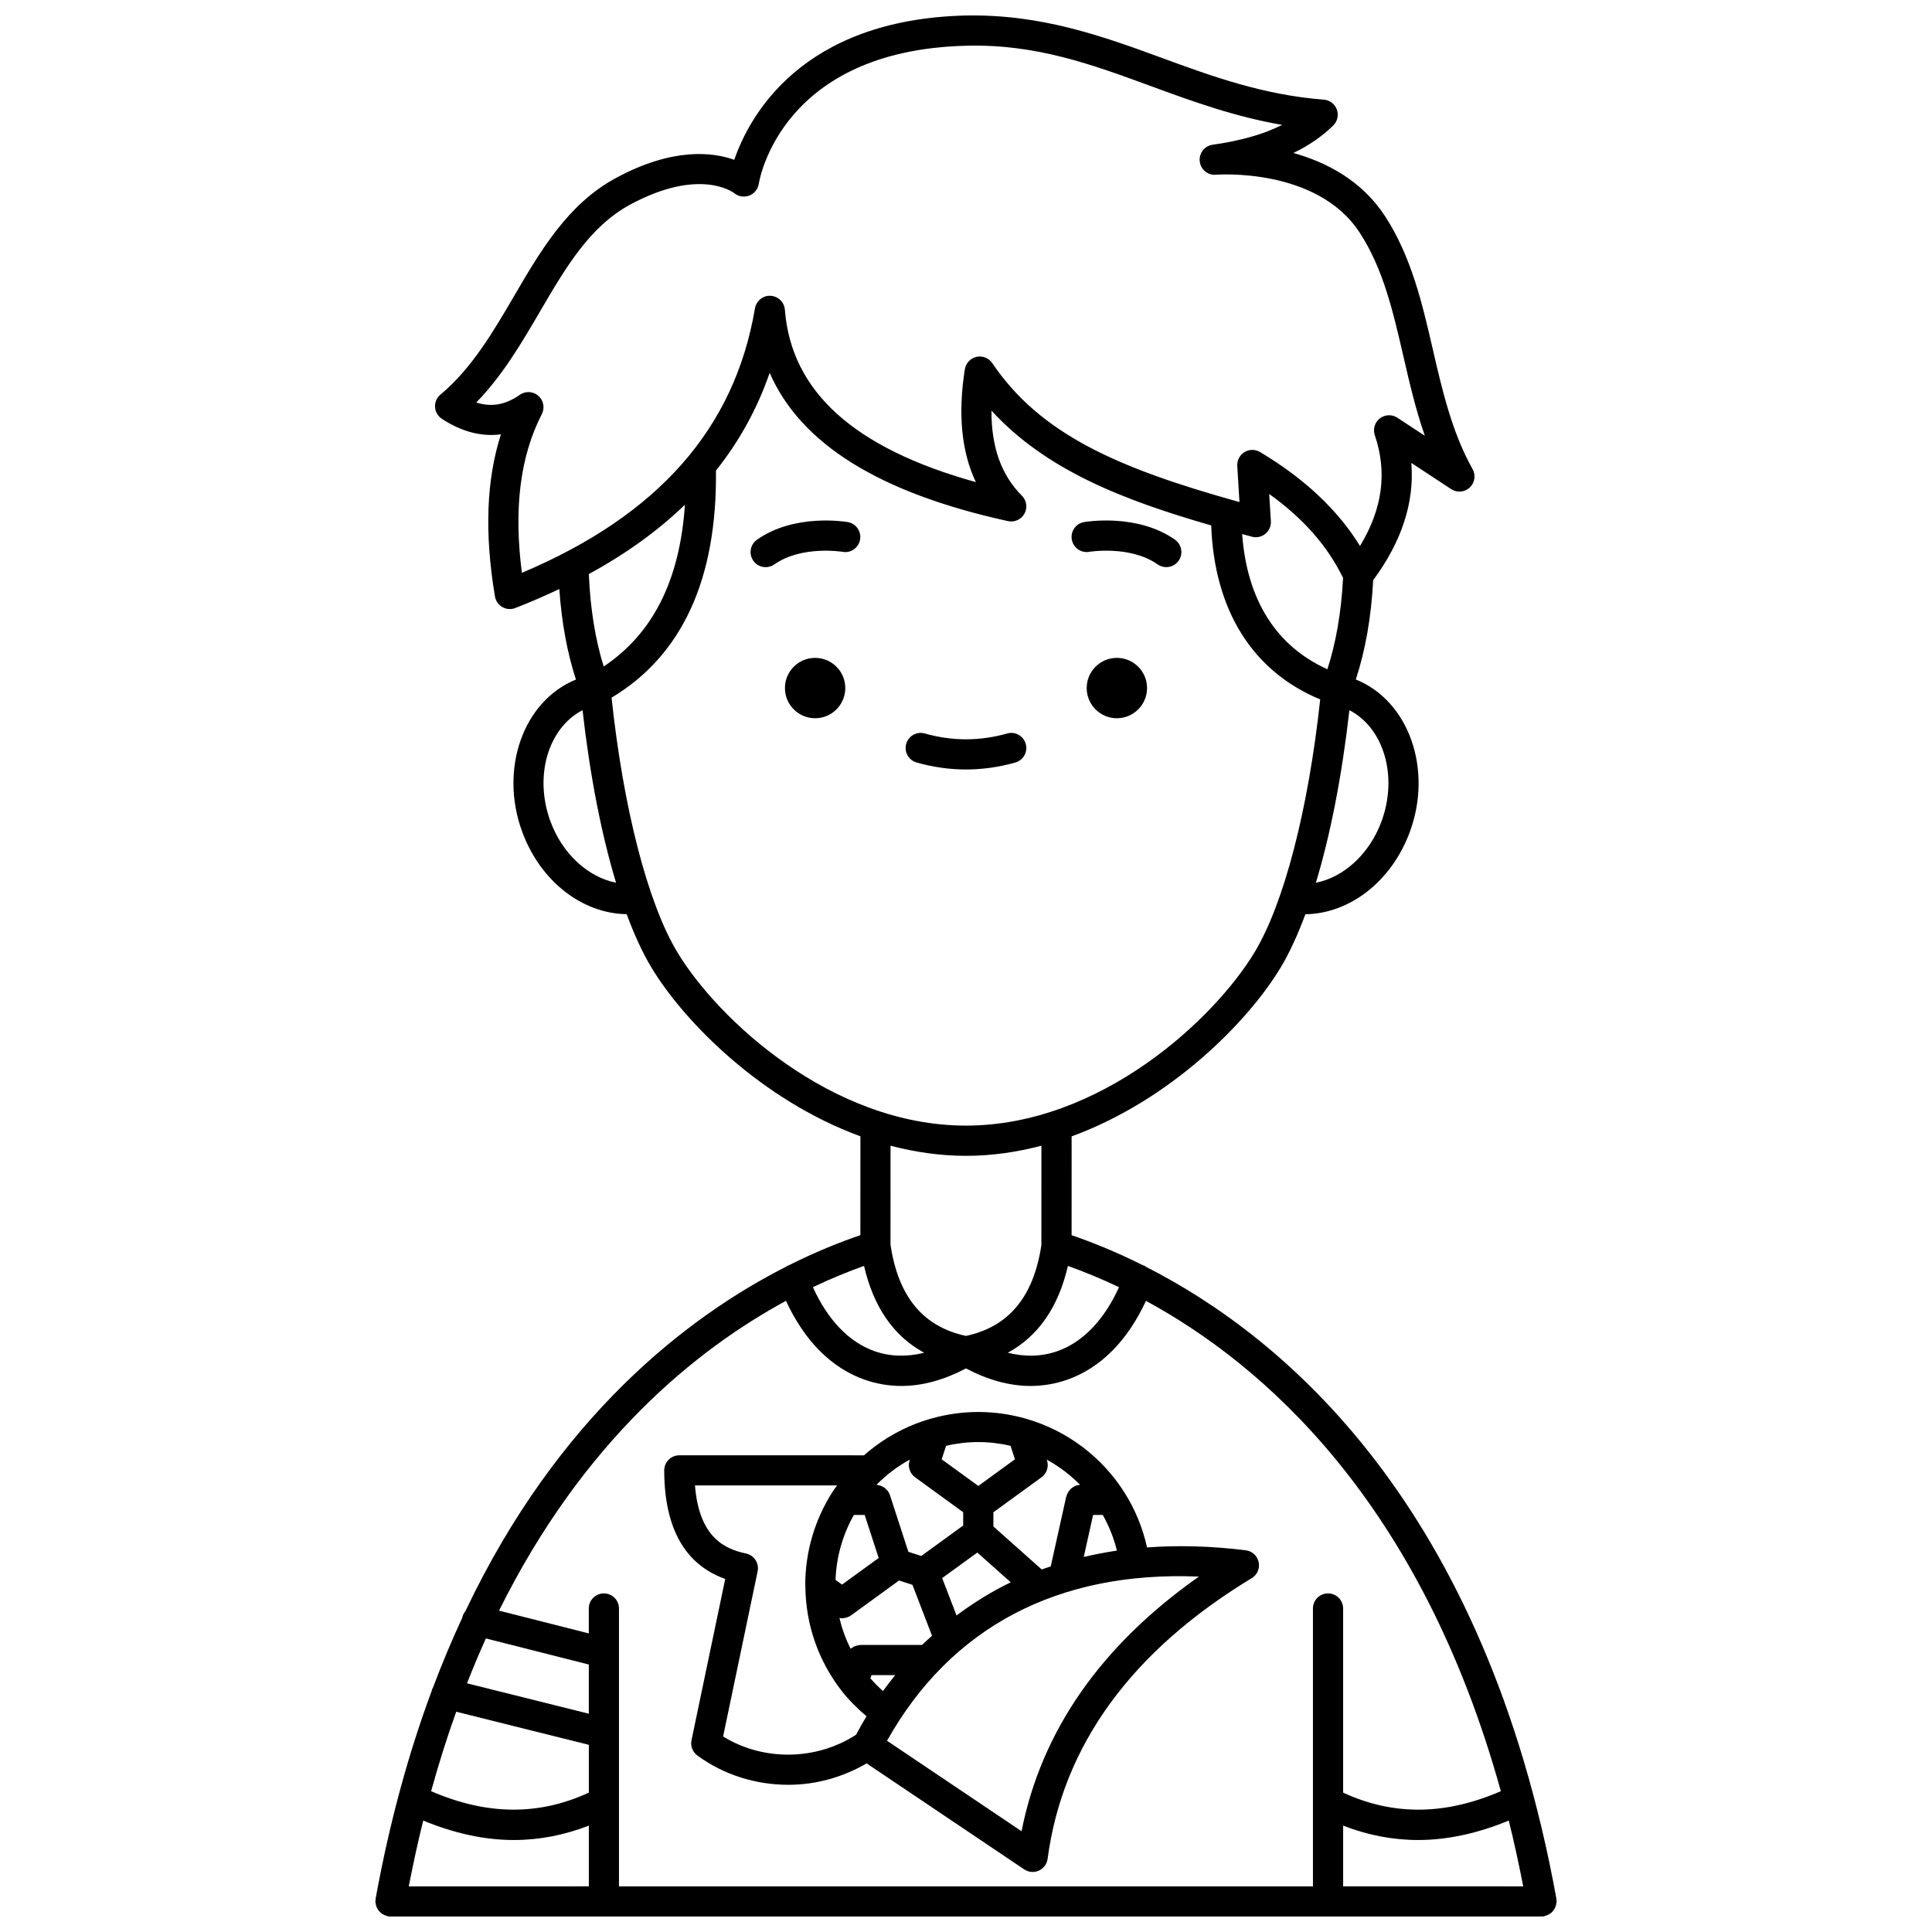 <?xml version="1.0" encoding="UTF-8"?>
<!-- Uploaded to: SVG Repo, www.svgrepo.com, Generator: SVG Repo Mixer Tools -->
<svg width="800px" height="800px" version="1.1" viewBox="144 144 512 512" xmlns="http://www.w3.org/2000/svg">
 <defs>
  <clipPath id="a">
   <path d="m243 148.09h314v503.81h-314z"/>
  </clipPath>
 </defs>
 <path d="m447.98 326.34c0 4.418-3.582 8-8 8-4.414 0-7.996-3.582-7.996-8 0-4.414 3.582-7.996 7.996-7.996 4.418 0 8 3.582 8 7.996"/>
 <path d="m432.65 290.24c0.113-0.02 10.902-1.766 18.129 3.328 0.699 0.492 1.504 0.73 2.301 0.73 1.254 0 2.496-0.586 3.269-1.695 1.273-1.805 0.84-4.297-0.965-5.574-9.973-7.035-23.523-4.766-24.098-4.672-2.172 0.379-3.617 2.441-3.25 4.613 0.379 2.18 2.449 3.656 4.613 3.269z"/>
 <path d="m368.01 326.34c0 4.418-3.582 8-7.996 8-4.418 0-7.996-3.582-7.996-8 0-4.414 3.578-7.996 7.996-7.996 4.414 0 7.996 3.582 7.996 7.996"/>
 <path d="m368.68 282.36c-0.566-0.098-14.105-2.359-24.074 4.672-1.805 1.273-2.238 3.766-0.965 5.574 0.777 1.105 2.016 1.695 3.269 1.695 0.797 0 1.598-0.238 2.301-0.73 7.231-5.09 17.992-3.348 18.105-3.328 2.172 0.387 4.238-1.082 4.613-3.25 0.387-2.18-1.074-4.25-3.25-4.633z"/>
 <path d="m413.08 346.07c2.125-0.602 3.359-2.812 2.754-4.934-0.598-2.129-2.832-3.375-4.934-2.754-7.25 2.055-14.566 2.055-21.812 0-2.109-0.621-4.336 0.625-4.934 2.754-0.602 2.125 0.633 4.336 2.754 4.934 4.336 1.23 8.738 1.852 13.082 1.852 4.352 0 8.758-0.625 13.09-1.852z"/>
 <g clip-path="url(#a)">
  <path d="m555.98 649.81c0.125-0.223 0.223-0.445 0.305-0.691 0.082-0.258 0.129-0.508 0.156-0.781 0.016-0.148 0.09-0.281 0.09-0.434 0-0.129-0.059-0.234-0.07-0.359-0.012-0.121 0.027-0.23 0.008-0.352-18.992-104.44-72.246-148.89-108.71-167.44-0.203-0.125-0.371-0.293-0.605-0.379-0.059-0.023-0.125-0.012-0.184-0.031-7.125-3.574-13.578-6.152-18.984-8l0.008-26.191c26.137-9.543 46.742-30.324 55.41-44.773 2.328-3.879 4.516-8.637 6.539-14.094 11.781-0.168 22.863-8.73 27.688-21.848 6.117-16.641-0.309-34.723-14.324-40.367 2.516-7.652 4.106-16.59 4.598-26.316 7.562-10.219 10.973-20.633 10.113-31.074l10.551 6.938c1.543 1.016 3.574 0.844 4.922-0.414 1.352-1.254 1.664-3.269 0.758-4.883-5.457-9.738-8.031-20.879-10.516-31.656-2.801-12.141-5.699-24.695-12.723-35.438-6.184-9.461-15.586-14.266-24.242-16.68 4.106-1.984 7.613-4.414 10.555-7.293 1.121-1.094 1.496-2.75 0.957-4.223-0.535-1.477-1.887-2.5-3.445-2.617-16.129-1.246-29.793-6.25-43.012-11.094-15.688-5.746-31.895-11.602-51.914-11.207-43.766 1.051-57.438 26.965-61.32 38.238-5.769-2.059-16.367-3.309-31.445 4.867-12.66 6.863-19.906 19.254-26.906 31.242-5.519 9.441-11.223 19.199-19.52 26.121-0.973 0.809-1.504 2.035-1.426 3.297 0.07 1.262 0.738 2.418 1.801 3.109 5.258 3.449 10.566 4.809 15.66 4.117-3.871 12.043-4.387 26.207-1.586 42.961 0.199 1.191 0.918 2.227 1.969 2.82 0.609 0.348 1.293 0.523 1.977 0.523 0.492 0 0.984-0.09 1.453-0.273 4.066-1.586 7.938-3.269 11.656-5.035 0.613 8.812 2.102 16.957 4.41 23.992-13.965 5.672-20.355 23.715-14.25 40.328 4.82 13.125 15.906 21.688 27.688 21.848 2.023 5.457 4.211 10.215 6.539 14.094 8.668 14.445 29.27 35.227 55.406 44.773l-0.008 26.195c-5.41 1.848-11.863 4.426-18.992 8.004-0.051 0.016-0.105 0.004-0.156 0.023-0.195 0.074-0.336 0.219-0.512 0.32-25.945 13.172-60.406 39.52-84.992 91.266-0.359 0.441-0.652 0.945-0.801 1.531-0.016 0.055 0.004 0.109-0.008 0.164-2.734 5.867-5.344 12.051-7.793 18.582-0.102 0.219-0.246 0.402-0.309 0.648-0.012 0.055 0.004 0.109-0.008 0.164-6.039 16.223-11.141 34.5-14.895 55.145-0.023 0.121 0.016 0.23 0.008 0.352-0.027 0.137-0.086 0.246-0.086 0.375 0 0.152 0.07 0.285 0.09 0.434 0.027 0.273 0.074 0.527 0.156 0.781 0.078 0.242 0.18 0.469 0.305 0.688 0.125 0.223 0.258 0.426 0.418 0.621 0.168 0.199 0.348 0.371 0.551 0.535 0.191 0.156 0.387 0.293 0.609 0.406 0.242 0.133 0.492 0.223 0.766 0.305 0.141 0.039 0.25 0.133 0.395 0.156 0.238 0.047 0.477 0.062 0.711 0.062h0.004 305.07 0.004c0.234 0 0.473-0.02 0.711-0.062 0.145-0.027 0.258-0.117 0.395-0.156 0.273-0.078 0.52-0.172 0.766-0.305 0.219-0.121 0.414-0.25 0.609-0.406 0.203-0.164 0.383-0.336 0.551-0.535 0.152-0.199 0.285-0.398 0.41-0.621zm-56.031-22.004c6.477 2.527 13.117 3.816 19.895 3.816 7.824 0 15.844-1.789 23.992-5.156 1.398 5.59 2.66 11.441 3.836 17.445l-47.723-0.004zm-126.97-148.33c2.508 10.867 7.809 18.609 15.934 23.02-4.602 1.145-9.043 1.027-13.137-0.414-6.773-2.387-12.371-8.23-16.355-16.965 4.973-2.363 9.535-4.207 13.559-5.641zm54.027 0.008c4.027 1.434 8.59 3.273 13.551 5.637-3.984 8.73-9.582 14.57-16.352 16.957-4.09 1.441-8.535 1.559-13.137 0.414 8.129-4.406 13.43-12.148 15.938-23.008zm83.105-117.8c-3.188 8.664-10.043 14.824-17.387 16.246 3.859-12.754 6.918-28.371 8.879-45.723 9.074 4.676 12.934 17.438 8.508 29.477zm-29.758-86.77c9.059 6.481 15.48 13.816 19.57 22.238-0.445 9.008-1.883 17.234-4.156 24.211-13.582-6.141-21.309-18.387-22.586-35.836 0.863 0.23 1.715 0.469 2.586 0.703 1.23 0.344 2.57 0.051 3.566-0.766 0.996-0.812 1.539-2.059 1.461-3.34zm-192.76-21.176c0.84-1.641 0.457-3.641-0.934-4.848-0.75-0.648-1.688-0.98-2.625-0.98-0.805 0-1.605 0.242-2.305 0.73-3.75 2.644-7.488 3.316-11.512 2.023 6.984-7.168 12.023-15.785 16.918-24.164 6.75-11.547 13.121-22.449 23.812-28.246 18.379-9.953 27.305-3.316 27.625-3.07 1.098 0.914 2.625 1.164 3.961 0.664 1.348-0.508 2.32-1.703 2.547-3.121 0.23-1.445 6.207-35.43 55.004-36.605 18.523-0.488 33.293 4.973 48.969 10.719 10.863 3.981 22.023 8.07 34.746 10.258-4.926 2.481-11.039 4.219-18.441 5.262-2.144 0.305-3.656 2.254-3.414 4.406 0.246 2.152 2.172 3.758 4.305 3.539 0.266-0.02 26.727-2.023 38.055 15.305 6.246 9.555 8.855 20.879 11.621 32.863 1.605 6.965 3.25 14.078 5.676 21.016l-7.281-4.789c-1.426-0.934-3.285-0.863-4.641 0.18-1.352 1.043-1.891 2.832-1.344 4.445 3.344 9.844 2.062 19.5-3.918 29.367-5.867-9.535-14.746-17.891-26.488-24.895-1.281-0.766-2.867-0.75-4.129 0.016-1.262 0.773-2 2.184-1.91 3.66l0.582 9.578c-32.48-9.027-52.797-18.031-65.512-36.816-0.918-1.359-2.59-2.031-4.184-1.66-1.598 0.355-2.824 1.656-3.082 3.277-1.871 11.895-0.887 21.906 2.922 29.918-32.332-8.996-48.922-24.004-50.617-45.691-0.156-2.012-1.793-3.59-3.805-3.684-1.934-0.141-3.781 1.332-4.121 3.328-5.406 31.844-25.625 54.812-61.766 70.082-2.203-17.074-0.461-30.875 5.285-42.066zm37.918 24.023c-1.363 20.098-8.516 34.16-21.523 42.867-2.223-7.094-3.566-15.406-3.938-24.496 9.883-5.383 18.352-11.504 25.461-18.371zm-35.637 83.922c-4.426-12.043-0.566-24.809 8.504-29.473 1.965 17.352 5.023 32.965 8.879 45.715-7.32-1.426-14.195-7.582-17.383-16.242zm33.578 34.586c-7.824-13.043-14.266-38.109-17.383-67.383 18.684-11.176 27.988-31.395 27.664-60.168 6.195-7.801 10.957-16.41 14.234-25.902 8.277 18.895 29.121 31.816 63.16 39.289 1.742 0.375 3.516-0.43 4.367-1.984 0.855-1.559 0.578-3.496-0.68-4.75-5.445-5.445-8.113-12.871-8.062-22.543 14.426 15.734 34.891 23.707 58.23 30.414 0.82 22.488 10.961 38.688 28.883 46.109-3.133 29.07-9.547 53.938-17.328 66.906-10.68 17.801-40.906 46.043-76.543 46.043-35.637 0.004-65.863-28.23-76.543-46.031zm76.539 54.039c6.887 0 13.566-0.996 19.992-2.68l-0.008 26.367c-2.094 13.734-8.648 21.598-19.98 24.039-11.367-2.449-17.934-10.352-20.004-24.18l0.008-26.23c6.426 1.684 13.105 2.684 19.992 2.684zm-47.699 38.43c4.902 10.598 12.035 17.789 20.828 20.887 3.164 1.113 6.438 1.668 9.789 1.668 5.57 0 11.332-1.617 17.082-4.644 5.75 3.031 11.516 4.644 17.086 4.644 3.352 0 6.625-0.555 9.789-1.668 8.793-3.102 15.922-10.289 20.824-20.879 30.953 16.77 72.734 53.012 94.051 129.94-14.781 6.398-28.508 6.519-41.797 0.379v-48.797c0-2.211-1.789-4-4-4-2.211 0-4 1.789-4 4v73.648h-183.91v-73.648c0-2.211-1.789-4-4-4-2.211 0-4 1.789-4 4v6.602l-23.785-6.031c22.355-45.082 52.367-69.273 76.039-82.098zm-96.133 137.73c8.148 3.367 16.168 5.156 23.992 5.156 6.777 0 13.41-1.293 19.895-3.816v16.102l-47.723 0.004c1.176-6.008 2.438-11.855 3.836-17.445zm8.746-28.84 35.141 8.773v12.664c-13.277 6.133-27.016 6.016-41.797-0.379 2.043-7.387 4.262-14.41 6.656-21.059zm7.859-19.422 27.277 6.914v13.035l-32.281-8.059c1.613-4.094 3.273-8.082 5.004-11.891z"/>
 </g>
 <path d="m336.19 562.44-8.934 42.734c-0.32 1.535 0.281 3.109 1.543 4.043 7.035 5.18 15.57 7.773 24.121 7.773 7.215 0 14.391-1.961 20.738-5.676l41.77 28.094c0.668 0.449 1.449 0.68 2.231 0.68 0.559 0 1.117-0.117 1.645-0.352 1.258-0.57 2.137-1.75 2.32-3.117 3.992-30.043 22.191-55.066 54.094-74.391 1.461-0.883 2.199-2.59 1.84-4.254-0.355-1.668-1.727-2.922-3.414-3.133-9.129-1.137-17.859-1.363-26.164-0.758-1.164-5.215-3.18-10.172-6.113-14.75-5.996-9.363-15.164-16.219-25.793-19.309-0.008 0-0.012-0.008-0.016-0.008-8.441-2.434-17.129-2.434-25.574 0-0.008 0-0.012 0.008-0.016 0.008-6.519 1.895-12.473 5.215-17.492 9.648l-48.953-0.004c-1.062 0-2.082 0.418-2.832 1.176-0.75 0.75-1.172 1.766-1.168 2.832 0.039 15.285 5.473 24.945 16.168 28.762zm29.234 0.246c0.215-6.043 1.879-11.922 4.863-17.215h2.859l3.711 11.41-9.707 7.051zm1.723 10.191c0.199 0 0.398-0.062 0.602-0.094 0.141-0.02 0.277-0.027 0.41-0.062 0.473-0.125 0.926-0.309 1.34-0.605l12.762-9.27 3.547 1.148 5.191 13.504c-0.883 0.809-1.797 1.578-2.652 2.426h-16.293c-0.062 0-0.117 0.031-0.18 0.031-0.219 0.012-0.414 0.07-0.629 0.117-0.285 0.059-0.555 0.117-0.816 0.234-0.191 0.082-0.352 0.203-0.527 0.32-0.16 0.105-0.344 0.168-0.488 0.293-1.297-2.582-2.281-5.293-2.953-8.102 0.094 0.016 0.18-0.016 0.273-0.008 0.133 0.016 0.27 0.066 0.414 0.066zm26.539-10.668 9.316-6.766 8.859 7.883c-5.098 2.457-9.871 5.422-14.371 8.789zm-19.012 26.574 0.281-0.859h6.285c-1.105 1.379-2.203 2.762-3.242 4.223-1.172-1.055-2.285-2.172-3.324-3.363zm87.039-26.969c-25.973 18.277-41.742 40.918-46.992 67.48l-35.652-23.977c16.938-30.16 45.344-45.066 82.645-43.504zm-30.508-5.199 2.477-11.145h2.559c1.695 2.992 2.938 6.16 3.758 9.457-3.004 0.441-5.93 1.02-8.793 1.688zm-0.984-19.129c-0.453 0.027-0.879 0.133-1.285 0.301-0.074 0.031-0.129 0.09-0.199 0.125-0.355 0.176-0.688 0.387-0.977 0.66-0.121 0.113-0.207 0.242-0.316 0.367-0.199 0.238-0.375 0.488-0.52 0.773-0.078 0.164-0.145 0.324-0.199 0.5-0.047 0.141-0.133 0.258-0.164 0.402l-4.106 18.5c-0.797 0.27-1.598 0.52-2.383 0.809l-12.816-11.398v-3.758l12.758-9.273c1.402-1.016 1.988-2.82 1.453-4.465l-0.066-0.207c3.25 1.77 6.219 4.016 8.82 6.664zm-18.414-10.328 1.16 3.574-9.707 7.055-9.703-7.055 1.16-3.574c5.68-1.328 11.402-1.328 17.09 0zm-26.758 3.863c-0.535 1.645 0.051 3.449 1.453 4.465l12.754 9.273v3.519l-11.109 8.07-3.422-1.113-4.879-15.004c-0.133-0.398-0.324-0.77-0.562-1.094-0.082-0.117-0.199-0.203-0.297-0.309-0.176-0.191-0.344-0.391-0.551-0.547-0.133-0.102-0.285-0.156-0.43-0.238-0.207-0.121-0.406-0.242-0.637-0.328-0.164-0.055-0.336-0.07-0.508-0.109-0.191-0.039-0.375-0.113-0.574-0.125 2.598-2.648 5.574-4.894 8.816-6.668zm-19.215 6.633c-0.391 0.555-0.809 1.086-1.176 1.664-4.75 7.414-7.258 15.949-7.258 24.703 0 0.223 0.012 0.445 0.035 0.781 0.172 9.965 3.492 19.402 9.602 27.277 1.941 2.5 4.203 4.703 6.594 6.75-0.953 1.586-1.871 3.219-2.758 4.887-10.582 6.879-24.609 7.039-35.242 0.469l9.148-43.762c0.219-1.039 0.016-2.121-0.566-3.012-0.582-0.887-1.492-1.508-2.531-1.723-5.809-1.215-12.41-4.418-13.508-18.035z"/>
</svg>